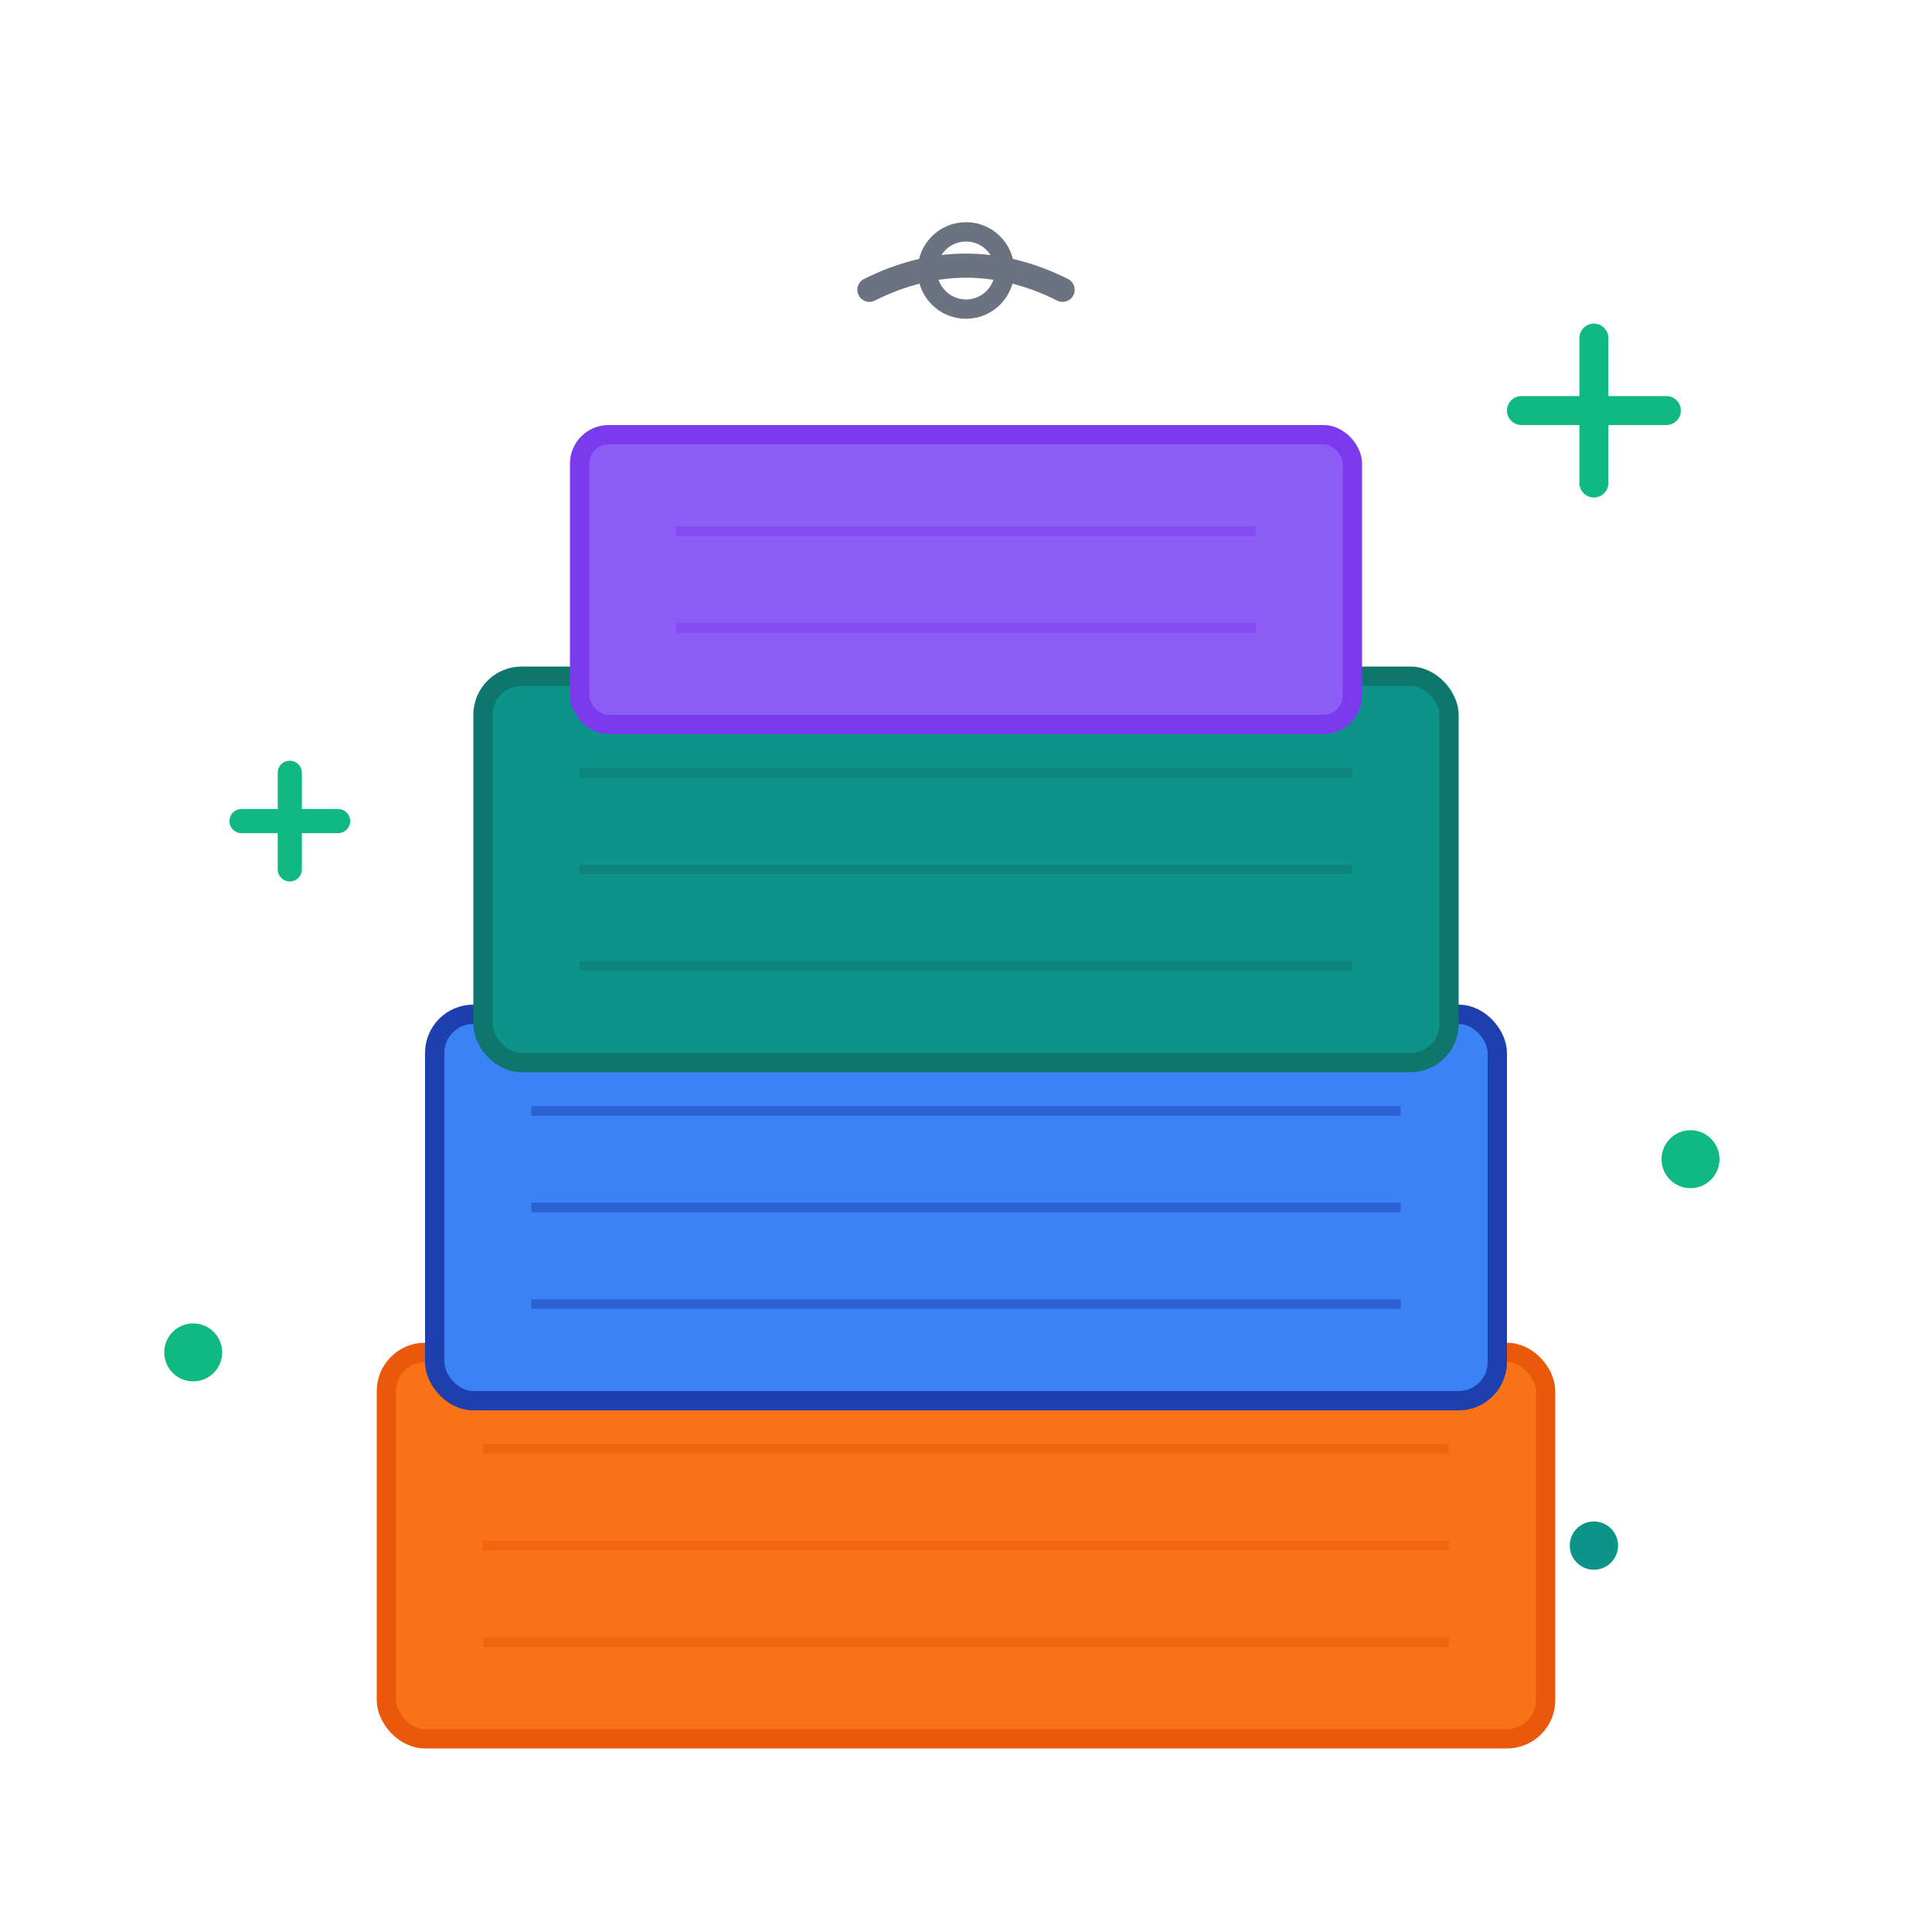 <svg width="200" height="200" viewBox="0 0 200 200" fill="none" xmlns="http://www.w3.org/2000/svg">
  <!-- Perks Illustration - Stack of clean folded clothes -->

  <!-- Bottom shirt (red/orange) -->
  <rect x="40" y="140" width="120" height="40" rx="4" fill="#f97316" stroke="#ea580c" stroke-width="2"/>
  <path d="M50 150 L150 150" stroke="#ea580c" stroke-width="1" opacity="0.5"/>
  <path d="M50 160 L150 160" stroke="#ea580c" stroke-width="1" opacity="0.5"/>
  <path d="M50 170 L150 170" stroke="#ea580c" stroke-width="1" opacity="0.5"/>

  <!-- Middle shirt (blue) -->
  <rect x="45" y="105" width="110" height="40" rx="4" fill="#3b82f6" stroke="#1e40af" stroke-width="2"/>
  <path d="M55 115 L145 115" stroke="#1e40af" stroke-width="1" opacity="0.5"/>
  <path d="M55 125 L145 125" stroke="#1e40af" stroke-width="1" opacity="0.5"/>
  <path d="M55 135 L145 135" stroke="#1e40af" stroke-width="1" opacity="0.5"/>

  <!-- Top shirt (teal) -->
  <rect x="50" y="70" width="100" height="40" rx="4" fill="#0D9488" stroke="#0f766e" stroke-width="2"/>
  <path d="M60 80 L140 80" stroke="#0f766e" stroke-width="1" opacity="0.5"/>
  <path d="M60 90 L140 90" stroke="#0f766e" stroke-width="1" opacity="0.5"/>
  <path d="M60 100 L140 100" stroke="#0f766e" stroke-width="1" opacity="0.5"/>

  <!-- Folded pants/towel on top -->
  <rect x="60" y="45" width="80" height="30" rx="3" fill="#8b5cf6" stroke="#7c3aed" stroke-width="2"/>
  <path d="M70 55 L130 55" stroke="#7c3aed" stroke-width="1" opacity="0.5"/>
  <path d="M70 65 L130 65" stroke="#7c3aed" stroke-width="1" opacity="0.5"/>

  <!-- Sparkle/star for premium quality -->
  <path d="M165 50 L165 35 M157.5 42.5 L172.5 42.5" stroke="#10b981" stroke-width="3" stroke-linecap="round"/>

  <path d="M30 90 L30 80 M25 85 L35 85" stroke="#10b981" stroke-width="2.5" stroke-linecap="round"/>

  <!-- Small sparkles -->
  <circle cx="175" cy="120" r="3" fill="#10b981"/>
  <circle cx="20" cy="140" r="3" fill="#10b981"/>
  <circle cx="165" cy="160" r="2.5" fill="#0D9488"/>

  <!-- Hanger on top (optional detail) -->
  <path d="M90 30 Q100 25 110 30" stroke="#6B7280" stroke-width="2.5" stroke-linecap="round" fill="none"/>
  <circle cx="100" cy="28" r="4" fill="none" stroke="#6B7280" stroke-width="2"/>
</svg>
